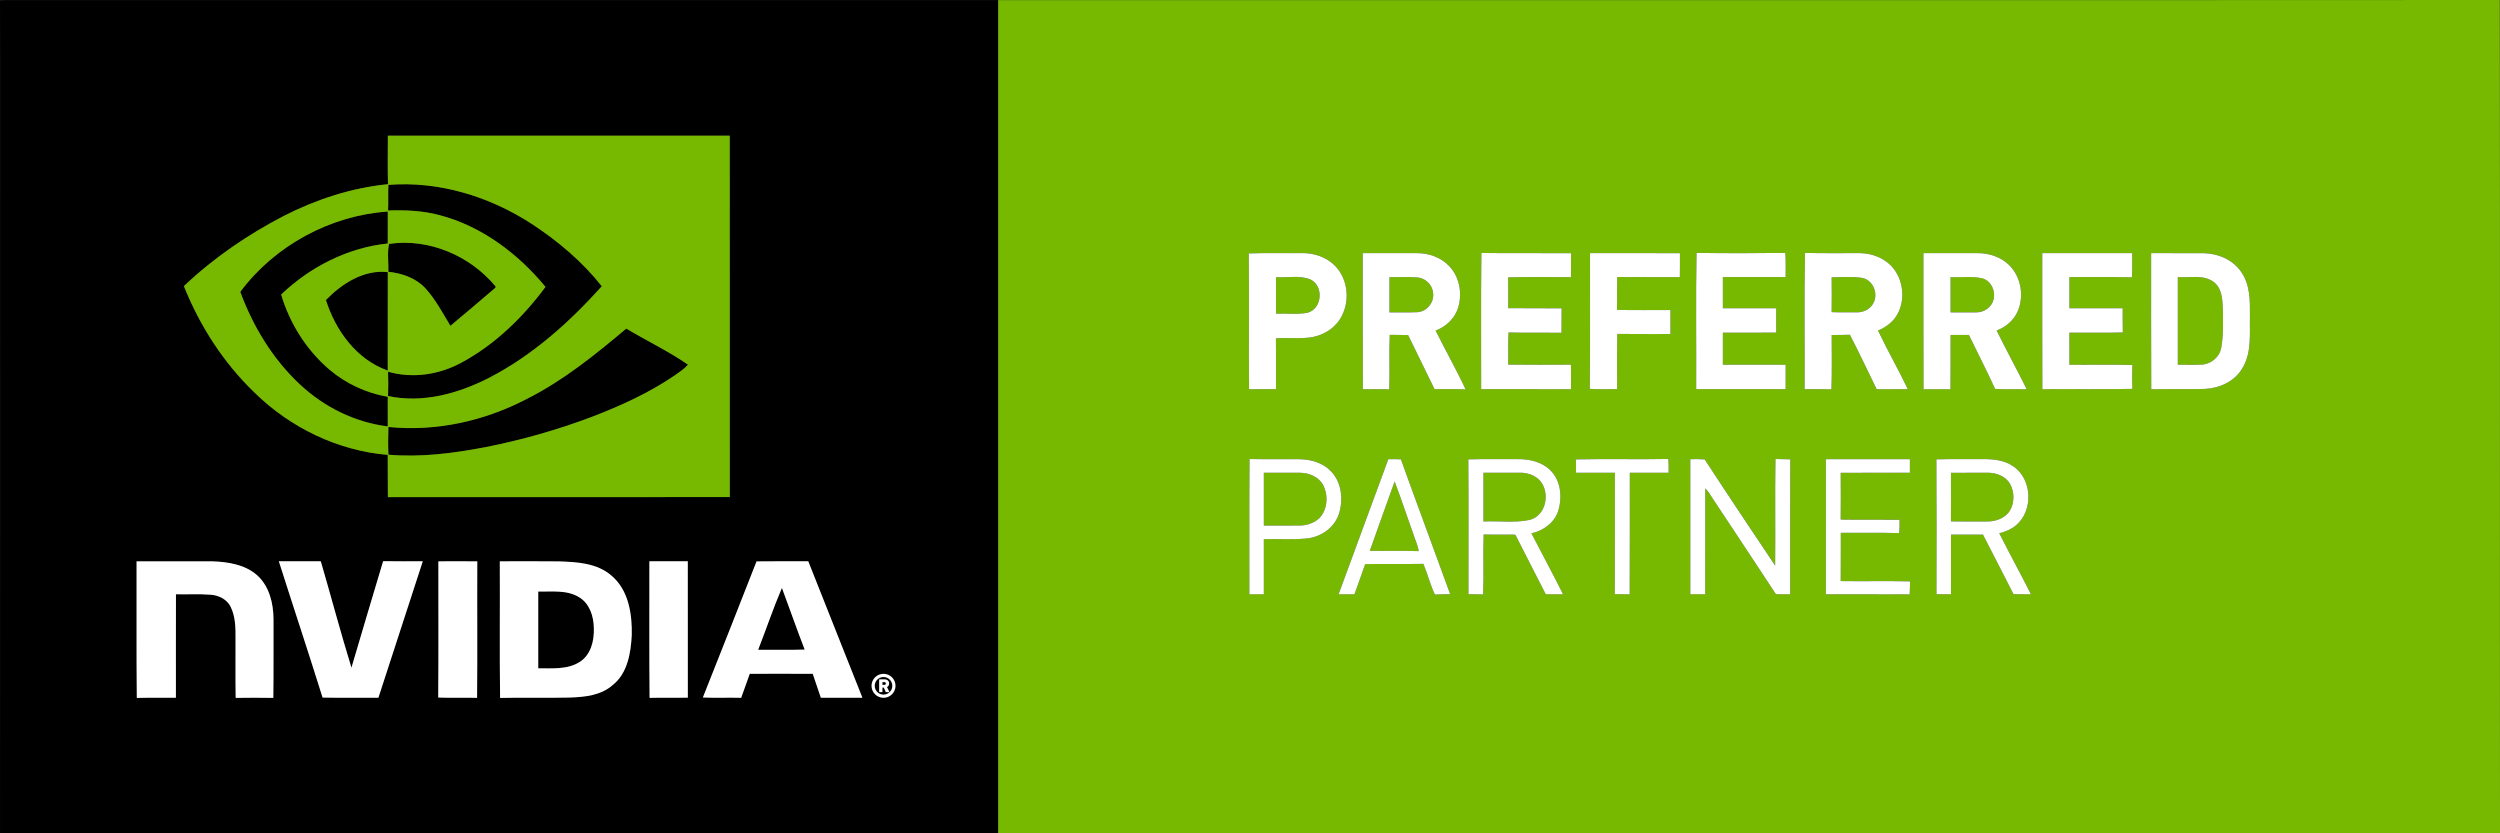 <svg xmlns="http://www.w3.org/2000/svg" xmlns:xlink="http://www.w3.org/1999/xlink" id="Layer_1" data-name="Layer 1" viewBox="0 0 1383.36 461.11"><rect x="0" y="0" width="1383.36" height="461.11" fill="#333333" stroke="none"/><defs><clipPath id="clippath"><rect width="1383.36" height="461.11" style="fill: none; stroke-width: 0px;"></rect></clipPath></defs><g style="clip-path: url(#clippath);"><path d="m8.3.07C5.53.04,2.76,0,0,.25c.19,40.42.03,80.84.08,121.26-.04,113.14.08,226.28-.06,339.42,14.45.37,28.92.05,43.38.16,169.64,0,339.29-.01,508.94,0-.02-153.67-.01-307.35,0-461.02H8.3Zm148.73,119.41c17.99-9.19,37.51-15.54,57.65-17.56-.2-8.95-.1-17.91-.06-26.86,63.06.05,126.12,0,189.18.02.06,66.66.02,133.32.02,199.98-63.06.06-126.13-.02-189.19.04-.13-7.8.02-15.6-.09-23.4-27.68-2.3-54.05-15.12-73.77-34.54-17.11-16.44-30.22-36.85-39.01-58.84,16.38-15.56,35.25-28.45,55.27-38.84m-5.8,266.68c-6.94-.13-13.88-.11-20.82,0-.18-10.86-.04-21.71-.08-32.56.05-6.07.02-12.48-2.79-18.01-2.13-4.1-6.68-6.28-11.15-6.53-6.33-.49-12.69-.08-19.03-.24-.07,19.09-.01,38.18-.03,57.27-7.21.05-14.43-.1-21.63.09-.28-25.19-.02-50.38-.13-75.57,13.91-.04,27.83-.03,41.75,0,8.8.3,18.32,1.73,25.12,7.85,6.62,6.07,8.85,15.46,8.9,24.13-.09,14.53.12,29.06-.11,43.59m58.15-.09c-10.3-.04-20.6.13-30.89-.09-7.85-25.2-16.2-50.24-24.19-75.39,7.73-.02,15.47-.01,23.21-.01,5.72,19.61,10.95,39.37,16.96,58.88,5.82-19.66,11.63-39.32,17.54-58.95,7.31.15,14.62.03,21.93.07-8.19,25.17-16.34,50.34-24.56,75.49m54.61.08c-7.17-.22-14.34.11-21.5-.18.21-25.12.05-50.25.08-75.37,7.18-.02,14.35-.05,21.53,0-.12,25.18.12,50.36-.11,75.54m85.58-34.58c-.54,9.85-2.35,21.14-10.66,27.59-6.44,5.65-15.38,6.54-23.58,6.81-12.87.33-25.74-.1-38.61.22-.34-25.19-.02-50.39-.16-75.59,10.94,0,21.88-.09,32.81.04,10,.33,21.1.96,29,7.9,9.48,7.97,11.49,21.32,11.2,33.03m9.88,34.6c-.28-25.19-.04-50.39-.12-75.59h21.25c.02,25.15-.03,50.3.02,75.46-7.05.15-14.1-.1-21.15.13m94.75-.09c-1.46-4.41-2.93-8.83-4.47-13.22-11.62-.06-23.24-.03-34.86-.01-1.6,4.42-3.1,8.88-4.75,13.28-7.07-.19-14.14.14-21.19-.17,9.98-25.08,19.87-50.19,29.71-75.32,9.53-.14,19.07-.02,28.61-.06,9.91,25.19,20.02,50.31,29.95,75.49-7.67.02-15.33,0-23,0" style="stroke-width: 0px;"></path><path d="m214.74,219.14c19.13,4.11,38.95-1.36,56-10.13,23.97-12.39,44.36-30.66,62.27-50.62-10.8-13.66-24.32-25.04-38.86-34.55-23.32-15.15-51.31-23.74-79.24-21.54-.19,4.72.04,9.45-.17,14.17,9.55-.3,19.21.06,28.49,2.58,23.34,6.1,43.43,21.3,58.63,39.7-12.47,16.81-27.93,31.9-46.47,41.89-12.33,6.7-27.07,8.96-40.66,5.04.15,4.48.17,8.97.01,13.46" style="stroke-width: 0px;"></path><path d="m166.06,212.8c13.29,12.44,30.38,20.94,48.52,23.15,0-5.46.01-10.92-.02-16.38-11.84-2.06-23.14-7.27-32.3-15.08-12.69-10.8-21.94-25.56-26.68-41.5,16.02-15.33,36.82-25.92,58.99-28.26.02-5.89,0-11.78,0-17.67-31.84,2.19-62.52,18.84-81.61,44.43,7.07,19.23,18.03,37.29,33.09,51.31" style="stroke-width: 0px;"></path><path d="m235.4,159.52c5.63,6.19,9.53,13.67,13.85,20.76,8.3-7.02,16.69-13.95,24.89-21.08l.15-.63c-14.05-17.03-36.91-26.86-58.97-23.61-1.15,4.82-.23,10.35-.41,15.45,7.55.78,15.23,3.42,20.49,9.11" style="stroke-width: 0px;"></path><path d="m180.36,166c5.27,16.87,17,33.03,34.2,39.03.05-18.15,0-36.3.02-54.45-13.26-1.5-25.33,6.33-34.22,15.42" style="stroke-width: 0px;"></path><path d="m214.94,236.26c-.16,5.11-.21,10.23,0,15.34,17.93,1.57,35.91-.8,53.5-4.13,20.38-4.01,40.43-9.71,59.84-17.09,15.7-6.08,31.16-13.12,45.09-22.66,2.54-1.84,5.26-3.52,7.34-5.92-10.84-7.53-22.89-13.21-34.15-19.98-17.17,14.46-34.83,28.74-54.98,38.89-23.39,12.25-50.29,18.25-76.64,15.55" style="stroke-width: 0px;"></path><path d="m419.52,359.58c8.58-.08,17.17.16,25.75-.13-4.39-11.31-8.34-22.78-12.6-34.13-4.8,11.24-8.71,22.87-13.15,34.26" style="stroke-width: 0px;"></path><path d="m320.45,330.47c-6.79-4.18-15.04-2.98-22.62-3.14v42.49c7.73-.09,16.21.82,23.03-3.59,6.12-3.92,7.99-11.76,7.74-18.59-.05-6.5-2.28-13.66-8.15-17.17" style="stroke-width: 0px;"></path><path d="m552.34.07C829.3.03,1106.27.17,1383.24,0c.23,153.68-.01,307.36.12,461.04-277.01.1-554.02,0-831.02.05-.02-153.67-.01-307.35,0-461.02m138.65,140.17c.26,25.04-.08,50.09.17,75.13,4.97-.08,9.94-.03,14.91-.04-.02-9.37.08-18.74-.05-28.11,6.07-.45,12.19.25,18.26-.41,6.8-.75,13.46-4.33,17.16-10.2,5.76-8.93,4.83-21.87-2.71-29.52-4.76-4.85-11.66-7.16-18.37-7.03-9.79.14-19.59-.21-29.37.18m63.09-.16c.04,25.1-.09,50.19.06,75.29,4.86-.06,9.73-.09,14.6.02.32-10.04-.19-20.09.25-30.12,3.4.08,6.8,0,10.2.15,4.83,9.97,9.74,19.89,14.58,29.85,5.72.16,11.45-.06,17.18.16-5.12-11.03-11.17-21.62-16.56-32.52,5.74-2.13,10.61-6.75,12.47-12.65,2.45-8.09.68-17.75-5.6-23.66-4.46-4.36-10.76-6.48-16.92-6.53-10.09.01-20.18.01-30.26.01m65.51,75.25c16.57.01,33.14-.03,49.71.02.03-4.52.07-9.04-.03-13.56-11.58.05-23.16.11-34.73-.03.17-5.93-.18-11.87.21-17.8,9.76.28,19.53.03,29.3.14.05-4.5,0-8.99.06-13.48-9.86-.12-19.71.04-29.56-.09.03-5.69.09-11.38-.04-17.07,11.58-.27,23.18-.1,34.77-.09.09-4.43.04-8.85.05-13.28-16.53-.1-33.07.13-49.6-.11-.34,25.11-.06,50.23-.14,75.35m60.24-75.25c-.07,25.03.14,50.06-.11,75.09,5.03.33,10.09.12,15.13.12.02-10.18-.14-20.36.09-30.53,9.79.16,19.59.03,29.39.07v-13.25c-9.86-.07-19.73.14-29.58-.11.22-6.06-.07-12.13.17-18.19,11.54.12,23.08,0,34.62.07.07-4.42.02-8.84.04-13.26-16.58-.02-33.17-.01-49.75-.01m58.75,75.24c16.49.02,32.99,0,49.49.02.01-4.51.01-9.01.01-13.51-11.59-.01-23.17.01-34.75,0-.01-5.91,0-11.82,0-17.73,9.84-.06,19.68.04,29.52-.05-.04-4.49-.02-8.98-.02-13.47h-29.5c-.01-5.75-.01-11.5,0-17.25,11.58-.01,23.17.01,34.75-.01-.08-4.45.19-8.92-.19-13.37-16.36.21-32.74.23-49.11-.01-.48,25.11-.06,50.26-.2,75.38m60,0c4.94.05,9.88-.07,14.83.09.37-10,.1-20.02.14-30.03,3.35-.06,6.71-.02,10.08-.15,5.11,9.94,9.92,20.04,14.8,30.11,5.74,0,11.49-.04,17.24.02-5.2-10.97-11.31-21.5-16.48-32.48,4.28-1.75,8.22-4.63,10.56-8.69,4.84-8.39,3.45-19.86-3.13-26.94-4.43-4.65-10.87-7.05-17.22-7.17-10.21-.09-20.42.18-30.62-.14-.47,25.11-.07,50.26-.2,75.38m65.75-75.24c.02,25.09-.05,50.18.04,75.27,4.97-.03,9.94-.04,14.92,0,.09-10.01.01-20.02.05-30.03h10.16c4.81,9.96,9.9,19.78,14.48,29.85,5.82.35,11.65.03,17.48.19-5.36-10.92-11.28-21.56-16.62-32.49,4.95-1.92,9.35-5.49,11.54-10.41,3.77-8.36,2.05-18.98-4.38-25.57-4.62-4.62-11.24-6.88-17.7-6.83-9.99.02-19.98,0-29.97.01m65.75,0c.03,25.09-.07,50.19.05,75.28,16.6-.18,33.21.2,49.81-.19-.18-4.39-.18-8.79,0-13.18-11.61-.38-23.24-.05-34.85-.16-.02-5.91-.01-11.83-.02-17.74,9.86-.12,19.72.19,29.58-.15-.13-4.45-.06-8.91-.07-13.36-9.84-.01-19.67.01-29.5,0-.01-5.75-.01-11.5,0-17.25,11.53.06,23.07-.12,34.6.1.31-4.45.08-8.9.15-13.35-16.59,0-33.17-.01-49.75,0m60.25,0c.04,25.1-.08,50.2.06,75.29,9.8-.17,19.62.15,29.43-.16,8.13-.33,16.59-4.03,20.84-11.26,5.52-8.75,4.07-19.55,4.32-29.37.07-8.16.12-17.11-4.81-24.07-4.58-6.81-12.85-10.27-20.86-10.41-9.67-.06-19.32,0-28.98-.02m-498.9,113.93c-.22,24.93-.04,49.88-.1,74.82h8v-30.5c7.95-.19,15.95.42,23.88-.4,7.93-.8,15.47-6.17,17.79-13.96,2.37-7.86,1.33-17.45-4.75-23.4-4.4-4.58-10.9-6.34-17.08-6.46-9.25-.12-18.5.08-27.74-.1m180.58.21c.06,2.45.08,4.9.07,7.36,7.17,0,14.33-.01,21.5,0-.03,22.39.05,44.78-.04,67.17,2.73.08,5.48.1,8.23.11.15-22.42.01-44.85.07-67.28h21.49c.04-2.54.01-5.08-.15-7.61-17.05.35-34.12-.16-51.17.25m110.44-.23c-.33,19.66.04,39.33-.18,59-13.08-19.54-26.17-39.08-39-58.78-2.65-.15-5.3-.18-7.94-.12,0,24.91,0,49.82,0,74.74h8.24c.04-19.51-.03-39.02.03-58.54,1.65,1.49,2.73,3.45,3.93,5.3,11.71,17.73,23.54,35.38,35.14,53.17,2.63.08,5.26.09,7.91.07.04-24.89-.07-49.77.05-74.65-2.73-.11-5.46-.14-8.18-.19m-214.24.09c-9.17,24.91-18.33,49.83-27.5,74.74,2.92,0,5.84,0,8.77,0,2.04-5.55,3.97-11.14,5.95-16.71,10.73-.11,21.46.08,32.19-.1,2.36,5.56,3.78,11.49,6.36,16.96,2.82-.16,5.65-.17,8.48-.17-9.04-24.9-18.32-49.7-27.27-74.63-2.33-.1-4.66-.11-6.98-.09m44.28.13c.19,24.86.06,49.72.07,74.58,2.7.02,5.4.04,8.11.13.46-11.05-.11-22.12.28-33.18,5.73.18,11.46.06,17.2.08l.52.37c5.48,10.91,11.14,21.74,16.66,32.64,3.19,0,6.38.01,9.57,0-5.63-11.33-11.71-22.44-17.49-33.7,6.61-1.45,12.8-5.93,14.88-12.57,2.25-7.51,1.38-16.68-4.47-22.38-4.84-4.77-11.89-6.24-18.47-6.1-8.95.09-17.91-.16-26.86.14m197.85-.13c-.02,24.92-.01,49.83-.01,74.75,15.46.04,30.91-.07,46.37.05.13-2.4.18-4.79.22-7.18-12.79-.31-25.59.02-38.38-.17.09-8.9.01-17.8.05-26.7,10.75.08,21.51-.16,32.27.13.27-2.44.27-4.9.24-7.34-10.86-.13-21.72.08-32.57-.11.09-8.63.06-17.25.01-25.88,12.76-.12,25.53-.02,38.29-.05,0-2.5-.01-5.01-.01-7.51-15.49.01-30.99,0-46.48.01m61.16.11c.15,24.85.09,49.7.04,74.55,2.67.11,5.35.12,8.04.08v-32.99c5.89,0,11.79.02,17.7-.02,5.63,11,11.27,22,16.92,33,3.2.02,6.41.03,9.62,0-5.74-11.32-11.83-22.46-17.55-33.78,3.32-.77,6.55-2.11,9.19-4.29,9.81-8.09,9.15-25.77-1.57-32.8-4.85-3.32-10.91-3.95-16.62-3.88-8.59.09-17.19-.15-25.77.12" style="fill: #76b900; stroke-width: 0px;"></path><path d="m214.62,75.06c63.06.05,126.12,0,189.18.02.06,66.66.02,133.32.02,199.98-63.06.06-126.13-.02-189.19.04-.13-7.8.02-15.6-.09-23.4-27.68-2.3-54.05-15.12-73.77-34.54-17.11-16.44-30.22-36.85-39.01-58.84,16.38-15.56,35.25-28.45,55.27-38.84,17.99-9.19,37.51-15.54,57.65-17.56-.2-8.95-.1-17.91-.06-26.86m.29,27.24c-.19,4.72.04,9.45-.17,14.17,9.55-.3,19.21.06,28.49,2.58,23.34,6.1,43.43,21.3,58.63,39.7-12.47,16.81-27.93,31.9-46.47,41.89-12.33,6.7-27.07,8.96-40.66,5.04.15,4.48.17,8.97,0,13.46,19.13,4.11,38.95-1.36,56-10.13,23.97-12.39,44.36-30.66,62.27-50.62-10.8-13.66-24.32-25.04-38.86-34.55-23.32-15.15-51.31-23.74-79.24-21.54m-81.94,59.19c7.07,19.23,18.03,37.29,33.09,51.31,13.29,12.44,30.38,20.94,48.52,23.15-.01-5.46,0-10.92-.02-16.38-11.84-2.06-23.14-7.27-32.3-15.08-12.69-10.8-21.94-25.56-26.68-41.5,16.02-15.33,36.82-25.92,58.99-28.26.02-5.89,0-11.78.01-17.67-31.84,2.19-62.52,18.84-81.61,44.43m82.35-26.53c-1.15,4.82-.23,10.35-.41,15.45,7.55.78,15.23,3.42,20.49,9.11,5.63,6.19,9.53,13.67,13.85,20.76,8.3-7.02,16.69-13.95,24.89-21.08l.15-.63c-14.05-17.03-36.91-26.86-58.97-23.61m-34.96,31.04c5.27,16.87,17,33.03,34.2,39.03.05-18.15,0-36.3.02-54.45-13.26-1.5-25.33,6.33-34.22,15.42m166.2,15.82c-17.17,14.46-34.83,28.74-54.98,38.89-23.39,12.25-50.29,18.25-76.64,15.55-.16,5.11-.21,10.23,0,15.34,17.93,1.57,35.91-.8,53.5-4.13,20.38-4.01,40.43-9.71,59.84-17.09,15.7-6.08,31.16-13.12,45.09-22.66,2.54-1.84,5.26-3.52,7.34-5.92-10.84-7.53-22.89-13.21-34.15-19.98" style="fill: #76b900; stroke-width: 0px;"></path><path d="m706.09,153.33c6.31.49,13.05-1.2,19.03,1.31,7.59,3.57,6.51,16.44-1.76,18.45-5.67,1.07-11.53.22-17.28.49,0-6.75-.02-13.5.01-20.25" style="fill: #76b900; stroke-width: 0px;"></path><path d="m768.84,153.33c5.14.11,10.3-.22,15.44.15,4.29.39,8.14,3.79,8.66,8.15,1.03,5.33-3.22,10.8-8.65,11.12-5.15.23-10.3-.01-15.44.09-.03-6.51-.02-13.01,0-19.51" style="fill: #76b900; stroke-width: 0px;"></path><path d="m1013.53,153.43c5.65,0,11.38-.56,16.98.36,6.02,1.23,8.99,8.74,6.09,13.99-1.73,3.37-5.58,5.19-9.27,5.06-4.61-.03-9.22.09-13.81-.12.1-6.43.08-12.86.01-19.29" style="fill: #76b900; stroke-width: 0px;"></path><path d="m1079.33,153.33c5.87.29,11.89-.69,17.67.67,6.04,1.74,8.35,9.98,4.63,14.85-1.89,2.59-5.09,4.03-8.26,3.97-4.69.06-9.36-.02-14.04,0-.01-6.5-.01-13,0-19.5" style="fill: #76b900; stroke-width: 0px;"></path><path d="m1205.08,153.34c6.59.48,14.19-1.61,19.89,2.71,4.57,3.42,4.81,9.58,5.04,14.79.07,7.21.41,14.5-.9,21.62-.9,5.15-5.68,9.06-10.83,9.31-4.4.18-8.8,0-13.2.06-.01-16.16,0-32.33,0-48.49" style="fill: #76b900; stroke-width: 0px;"></path><path d="m699.33,261.58c6.66.02,13.33-.04,19.99.01,5.09.03,10.53,2.29,12.93,7.01,2.82,5.62,2.34,13.15-1.98,17.9-2.88,2.88-6.99,4.25-11.01,4.31-6.64.07-13.29-.01-19.93.02-.01-9.75,0-19.5,0-29.25" style="fill: #76b900; stroke-width: 0px;"></path><path d="m820.84,261.58c6.84.02,13.69-.03,20.54,0,3.67.03,7.44,1.24,10.16,3.78,6.57,6.44,4.36,19.96-5.12,22.34-8.37,1.81-17.08.47-25.58.88-.01-9-.02-18,0-27" style="fill: #76b900; stroke-width: 0px;"></path><path d="m1079.56,261.61c6.94-.04,13.88-.05,20.83-.02,4.59.06,9.41,2.03,11.85,6.1,2.48,4.48,2.56,10.32-.01,14.78-2.66,4.34-7.96,6.17-12.83,6.11-6.63,0-13.25.05-19.86-.06.08-8.97.04-17.94.02-26.91" style="fill: #76b900; stroke-width: 0px;"></path><path d="m771.72,266.39c3.65,9.68,6.88,19.51,10.38,29.25.97,3.11,2.47,6.07,2.93,9.32-9.01-.31-18.03-.02-27.05-.16,4.6-12.79,9.07-25.64,13.74-38.41" style="fill: #76b900; stroke-width: 0px;"></path><path d="m690.99,140.24c9.78-.39,19.58-.04,29.37-.18,6.71-.13,13.61,2.18,18.37,7.03,7.54,7.65,8.47,20.59,2.71,29.52-3.7,5.87-10.36,9.45-17.16,10.2-6.07.66-12.19-.04-18.26.41.13,9.37.03,18.74.05,28.11-4.97.01-9.94-.04-14.91.04-.25-25.04.09-50.09-.17-75.13m15.1,13.09c-.03,6.75-.01,13.5-.01,20.25,5.75-.27,11.61.58,17.28-.49,8.27-2.01,9.35-14.88,1.76-18.45-5.98-2.51-12.72-.82-19.03-1.31" style="fill: #fff; stroke-width: 0px;"></path><path d="m754.08,140.08c10.08,0,20.17,0,30.26,0,6.16.05,12.46,2.17,16.92,6.53,6.28,5.91,8.05,15.57,5.6,23.66-1.86,5.9-6.73,10.52-12.47,12.65,5.39,10.9,11.44,21.49,16.56,32.52-5.73-.22-11.46,0-17.18-.16-4.84-9.96-9.75-19.88-14.58-29.85-3.4-.14-6.8-.07-10.2-.15-.44,10.03.07,20.08-.25,30.12-4.87-.11-9.74-.08-14.6-.02-.15-25.1-.02-50.19-.06-75.29m14.76,13.25c-.01,6.5-.02,13,0,19.51,5.14-.1,10.29.14,15.44-.09,5.43-.32,9.68-5.79,8.65-11.12-.52-4.36-4.37-7.76-8.66-8.15-5.14-.37-10.3-.04-15.44-.15" style="fill: #fff; stroke-width: 0px;"></path><path d="m819.59,215.33c.08-25.12-.2-50.24.14-75.35,16.53.24,33.07.01,49.6.11-.01,4.43.04,8.85-.05,13.28-11.59-.01-23.19-.18-34.77.09.13,5.69.07,11.38.04,17.07,9.85.13,19.7-.03,29.56.09-.06,4.49-.01,8.98-.06,13.48-9.77-.11-19.54.14-29.3-.14-.39,5.93-.04,11.87-.21,17.8,11.57.14,23.15.08,34.73.03.1,4.52.06,9.04.03,13.56-16.57-.05-33.14,0-49.71-.02" style="fill: #fff; stroke-width: 0px;"></path><path d="m879.83,140.08c16.58,0,33.17,0,49.75.01-.02,4.42.03,8.84-.04,13.26-11.54-.07-23.08.05-34.62-.07-.24,6.06.05,12.13-.17,18.19,9.85.25,19.72.04,29.58.11v13.25c-9.8-.04-19.6.09-29.39-.07-.23,10.17-.07,20.35-.09,30.53-5.04,0-10.1.21-15.13-.12.25-25.03.04-50.06.11-75.09" style="fill: #fff; stroke-width: 0px;"></path><path d="m938.58,215.32c.14-25.12-.28-50.27.2-75.38,16.37.24,32.75.22,49.11,0,.38,4.45.11,8.92.19,13.37-11.58.02-23.17,0-34.75.01-.01,5.75-.01,11.5,0,17.25h29.5c0,4.49-.02,8.98.02,13.47-9.84.09-19.68-.01-29.52.05,0,5.91-.01,11.82,0,17.73,11.58.01,23.16-.01,34.75,0,0,4.5,0,9-.01,13.51-16.5-.02-33,0-49.49-.02" style="fill: #fff; stroke-width: 0px;"></path><path d="m998.58,215.32c.13-25.12-.27-50.27.2-75.38,10.2.32,20.41.05,30.62.14,6.35.12,12.79,2.52,17.22,7.17,6.58,7.08,7.97,18.55,3.13,26.94-2.34,4.06-6.28,6.94-10.56,8.69,5.17,10.98,11.28,21.51,16.48,32.48-5.75-.06-11.5-.02-17.24-.02-4.88-10.07-9.69-20.17-14.8-30.11-3.37.13-6.73.09-10.08.15-.04,10.01.23,20.03-.14,30.03-4.95-.16-9.89-.04-14.83-.09m14.95-61.89c.07,6.43.09,12.86-.01,19.29,4.59.21,9.2.09,13.81.12,3.69.13,7.54-1.69,9.27-5.06,2.9-5.25-.07-12.76-6.09-13.99-5.6-.92-11.33-.36-16.98-.36" style="fill: #fff; stroke-width: 0px;"></path><path d="m1064.33,140.08c9.99,0,19.98.01,29.97,0,6.46-.05,13.08,2.21,17.7,6.83,6.43,6.59,8.15,17.21,4.38,25.57-2.19,4.92-6.59,8.49-11.54,10.41,5.34,10.93,11.26,21.57,16.62,32.49-5.83-.16-11.66.16-17.48-.19-4.58-10.07-9.67-19.89-14.48-29.85h-10.16c-.04,10.01.04,20.02-.05,30.03-4.98-.05-9.95-.04-14.92,0-.09-25.09-.02-50.18-.04-75.27m15,13.25c-.01,6.5-.01,13,0,19.5,4.68-.03,9.35.05,14.04,0,3.17.06,6.37-1.38,8.26-3.97,3.72-4.87,1.41-13.11-4.63-14.85-5.78-1.36-11.8-.38-17.67-.67" style="fill: #fff; stroke-width: 0px;"></path><path d="m1130.08,140.08c16.58,0,33.16,0,49.75,0-.07,4.45.16,8.9-.15,13.35-11.53-.22-23.07-.04-34.6-.1-.01,5.75-.01,11.5,0,17.25,9.83.01,19.66,0,29.5,0,0,4.45-.06,8.91.07,13.36-9.86.34-19.72.03-29.58.15.01,5.91,0,11.83.02,17.74,11.61.11,23.24-.22,34.85.16-.18,4.39-.18,8.79,0,13.18-16.6.39-33.21.01-49.81.19-.12-25.09-.02-50.19-.05-75.28" style="fill: #fff; stroke-width: 0px;"></path><path d="m1190.33,140.08c9.66,0,19.31-.04,28.98.02,8.01.14,16.28,3.6,20.86,10.41,4.93,6.96,4.88,15.91,4.81,24.07-.25,9.82,1.2,20.62-4.32,29.37-4.25,7.23-12.71,10.93-20.84,11.26-9.81.31-19.63-.01-29.43.16-.14-25.09-.02-50.19-.06-75.29m14.75,13.26c0,16.16-.01,32.33,0,48.49,4.4-.06,8.8.12,13.2-.06,5.15-.25,9.93-4.16,10.83-9.31,1.31-7.12.97-14.41.9-21.62-.23-5.21-.47-11.37-5.04-14.79-5.7-4.32-13.3-2.23-19.89-2.71" style="fill: #fff; stroke-width: 0px;"></path><path d="m691.43,254.01c9.24.18,18.49-.02,27.74.1,6.18.12,12.68,1.88,17.08,6.46,6.08,5.95,7.12,15.54,4.75,23.4-2.32,7.79-9.86,13.16-17.79,13.96-7.93.82-15.93.21-23.88.4v30.5h-8c.06-24.94-.12-49.89.1-74.82m7.9,7.57c0,9.75-.01,19.5,0,29.25,6.64-.03,13.29.05,19.93-.02,4.02-.06,8.13-1.43,11.01-4.31,4.32-4.75,4.8-12.28,1.98-17.9-2.4-4.72-7.84-6.98-12.93-7.01-6.66-.05-13.33,0-19.99-.01" style="fill: #fff; stroke-width: 0px;"></path><path d="m872.01,254.22c17.05-.41,34.12.1,51.17-.25.16,2.53.19,5.07.15,7.61h-21.49c-.06,22.43.08,44.86-.07,67.28-2.75,0-5.5-.03-8.23-.11.09-22.39.01-44.78.04-67.17-7.17,0-14.33.01-21.5,0,.01-2.46,0-4.91-.07-7.36" style="fill: #fff; stroke-width: 0px;"></path><path d="m982.45,253.99c2.72.05,5.45.08,8.18.19-.12,24.88-.01,49.76-.05,74.65-2.65.02-5.28.01-7.91-.07-11.6-17.79-23.43-35.44-35.14-53.17-1.2-1.85-2.28-3.81-3.93-5.3-.06,19.52.01,39.03-.03,58.54h-8.24c0-24.92,0-49.83,0-74.74,2.64-.06,5.29-.03,7.94.12,12.83,19.7,25.92,39.24,39,58.78.22-19.67-.15-39.34.18-59" style="fill: #fff; stroke-width: 0px;"></path><path d="m768.21,254.08c2.32-.02,4.65,0,6.98.09,8.95,24.93,18.23,49.73,27.27,74.63-2.83,0-5.66,0-8.48.17-2.58-5.47-4-11.4-6.36-16.96-10.73.18-21.46-.01-32.19.1-1.98,5.57-3.91,11.16-5.95,16.71-2.93,0-5.85,0-8.77,0,9.17-24.91,18.33-49.83,27.5-74.74m3.51,12.31c-4.67,12.77-9.14,25.62-13.74,38.41,9.02.14,18.04-.15,27.05.16-.46-3.25-1.96-6.21-2.93-9.32-3.5-9.74-6.73-19.57-10.38-29.25" style="fill: #fff; stroke-width: 0px;"></path><path d="m812.49,254.21c8.95-.3,17.91-.05,26.86-.14,6.58-.14,13.63,1.33,18.47,6.1,5.85,5.7,6.72,14.87,4.47,22.38-2.08,6.64-8.27,11.12-14.88,12.57,5.78,11.26,11.86,22.37,17.49,33.7-3.19.02-6.38,0-9.57,0-5.52-10.9-11.18-21.73-16.66-32.64l-.52-.37c-5.74-.02-11.47.1-17.2-.08-.39,11.06.18,22.13-.28,33.18-2.71-.09-5.41-.11-8.11-.13-.01-24.86.12-49.72-.07-74.58m8.35,7.37c-.02,9-.01,18,0,27,8.5-.41,17.21.93,25.58-.88,9.48-2.38,11.69-15.9,5.12-22.34-2.72-2.54-6.49-3.75-10.16-3.78-6.85-.03-13.7.02-20.54,0" style="fill: #fff; stroke-width: 0px;"></path><path d="m1010.34,254.08c15.49,0,30.99,0,46.48,0,0,2.5.01,5.01.01,7.51-12.76.03-25.53-.07-38.29.05.05,8.63.08,17.25-.01,25.88,10.85.19,21.71-.02,32.57.11.03,2.44.03,4.9-.24,7.34-10.76-.29-21.52-.05-32.27-.13-.04,8.9.04,17.8-.05,26.7,12.79.19,25.59-.14,38.38.17-.04,2.39-.09,4.78-.22,7.18-15.46-.12-30.91,0-46.37-.05,0-24.92-.01-49.83.01-74.75" style="fill: #fff; stroke-width: 0px;"></path><path d="m1071.5,254.19c8.58-.27,17.18-.03,25.77-.12,5.71-.07,11.77.56,16.62,3.88,10.72,7.03,11.38,24.71,1.57,32.8-2.64,2.18-5.87,3.52-9.19,4.29,5.72,11.32,11.81,22.46,17.55,33.78-3.21.02-6.42,0-9.62-.01-5.65-11-11.29-22-16.92-33-5.91.04-11.81,0-17.7.02v32.99c-2.69.04-5.37.03-8.04-.08.05-24.85.11-49.7-.04-74.55m8.06,7.42c.02,8.97.06,17.94-.02,26.91,6.61.11,13.23.05,19.86.06,4.87.06,10.17-1.77,12.83-6.11,2.57-4.46,2.49-10.3.01-14.78-2.44-4.07-7.26-6.04-11.85-6.1-6.95-.03-13.89-.02-20.83.02" style="fill: #fff; stroke-width: 0px;"></path><path d="m75.57,310.6c13.91-.04,27.83-.03,41.75,0,8.8.3,18.32,1.73,25.12,7.85,6.62,6.07,8.85,15.46,8.9,24.13-.09,14.53.12,29.06-.11,43.59-6.94-.13-13.88-.11-20.82,0-.18-10.86-.04-21.71-.08-32.56.05-6.07.02-12.48-2.79-18.01-2.13-4.1-6.68-6.28-11.15-6.53-6.33-.49-12.69-.08-19.03-.24-.07,19.09-.01,38.18-.03,57.27-7.21.05-14.43-.1-21.63.09-.28-25.19-.02-50.38-.13-75.57" style="fill: #fff; stroke-width: 0px;"></path><path d="m154.3,310.59c7.73-.02,15.47,0,23.21,0,5.72,19.61,10.95,39.37,16.96,58.88,5.82-19.66,11.63-39.32,17.54-58.95,7.31.15,14.62.03,21.93.07-8.19,25.17-16.34,50.34-24.56,75.49-10.3-.04-20.6.13-30.89-.09-7.85-25.2-16.2-50.24-24.19-75.39" style="fill: #fff; stroke-width: 0px;"></path><path d="m242.57,310.6c7.18-.02,14.35-.05,21.53.01-.12,25.18.12,50.36-.11,75.54-7.17-.22-14.34.11-21.5-.18.21-25.12.05-50.25.08-75.37" style="fill: #fff; stroke-width: 0px;"></path><path d="m276.56,310.6c10.94,0,21.88-.09,32.81.04,10,.33,21.1.96,29,7.9,9.48,7.97,11.49,21.32,11.2,33.03-.54,9.85-2.35,21.14-10.66,27.59-6.44,5.65-15.38,6.54-23.58,6.81-12.87.33-25.74-.1-38.61.22-.34-25.19-.02-50.39-.16-75.59m21.27,16.73v42.49c7.73-.09,16.21.82,23.03-3.59,6.12-3.92,7.99-11.76,7.74-18.59-.05-6.5-2.28-13.66-8.15-17.17-6.79-4.18-15.04-2.98-22.62-3.14" style="fill: #fff; stroke-width: 0px;"></path><path d="m359.33,310.58h21.25c.02,25.15-.03,50.3.02,75.46-7.05.15-14.1-.1-21.15.13-.28-25.19-.04-50.39-.12-75.59" style="fill: #fff; stroke-width: 0px;"></path><path d="m418.64,310.64c9.53-.14,19.07-.02,28.61-.06,9.91,25.19,20.02,50.31,29.95,75.49-7.67.02-15.33,0-23,0-1.46-4.41-2.93-8.83-4.47-13.22-11.62-.06-23.24-.03-34.86-.01-1.6,4.42-3.1,8.88-4.75,13.28-7.07-.19-14.14.14-21.19-.17,9.98-25.08,19.87-50.19,29.71-75.32m.88,48.94c8.58-.08,17.17.16,25.75-.13-4.39-11.31-8.34-22.78-12.6-34.13-4.8,11.24-8.71,22.87-13.15,34.26" style="fill: #fff; stroke-width: 0px;"></path><path d="m488.89,372.85c-3.67,0-6.64,2.97-6.64,6.64s2.97,6.64,6.64,6.64,6.64-2.97,6.64-6.64-2.97-6.64-6.64-6.64m0,11.5c-2.69,0-4.86-2.18-4.86-4.86s2.18-4.86,4.86-4.86,4.86,2.18,4.86,4.86-2.18,4.86-4.86,4.86" style="fill: #fff; stroke-width: 0px;"></path><path d="m490.84,380.16c.75-.37,1.16-1.09,1.16-1.97,0-1.33-.92-2.28-2.55-2.28h-2.88c-.06,0-.1.04-.1.11v6.86c0,.06.04.1.1.1h1.62c.06,0,.1-.04.1-.1v-2.35s.02-.06.06-.06h.68l1.07,2.41c.03.07.06.1.16.1h1.8c.07,0,.1-.06.07-.12l-1.3-2.69Zm-1.5-1.21h-.98s-.06-.02-.06-.06v-1.37s.02-.06.06-.06h.98c.52,0,.83.29.83.75s-.31.75-.83.75" style="fill: #fff; stroke-width: 0px;"></path></g></svg>